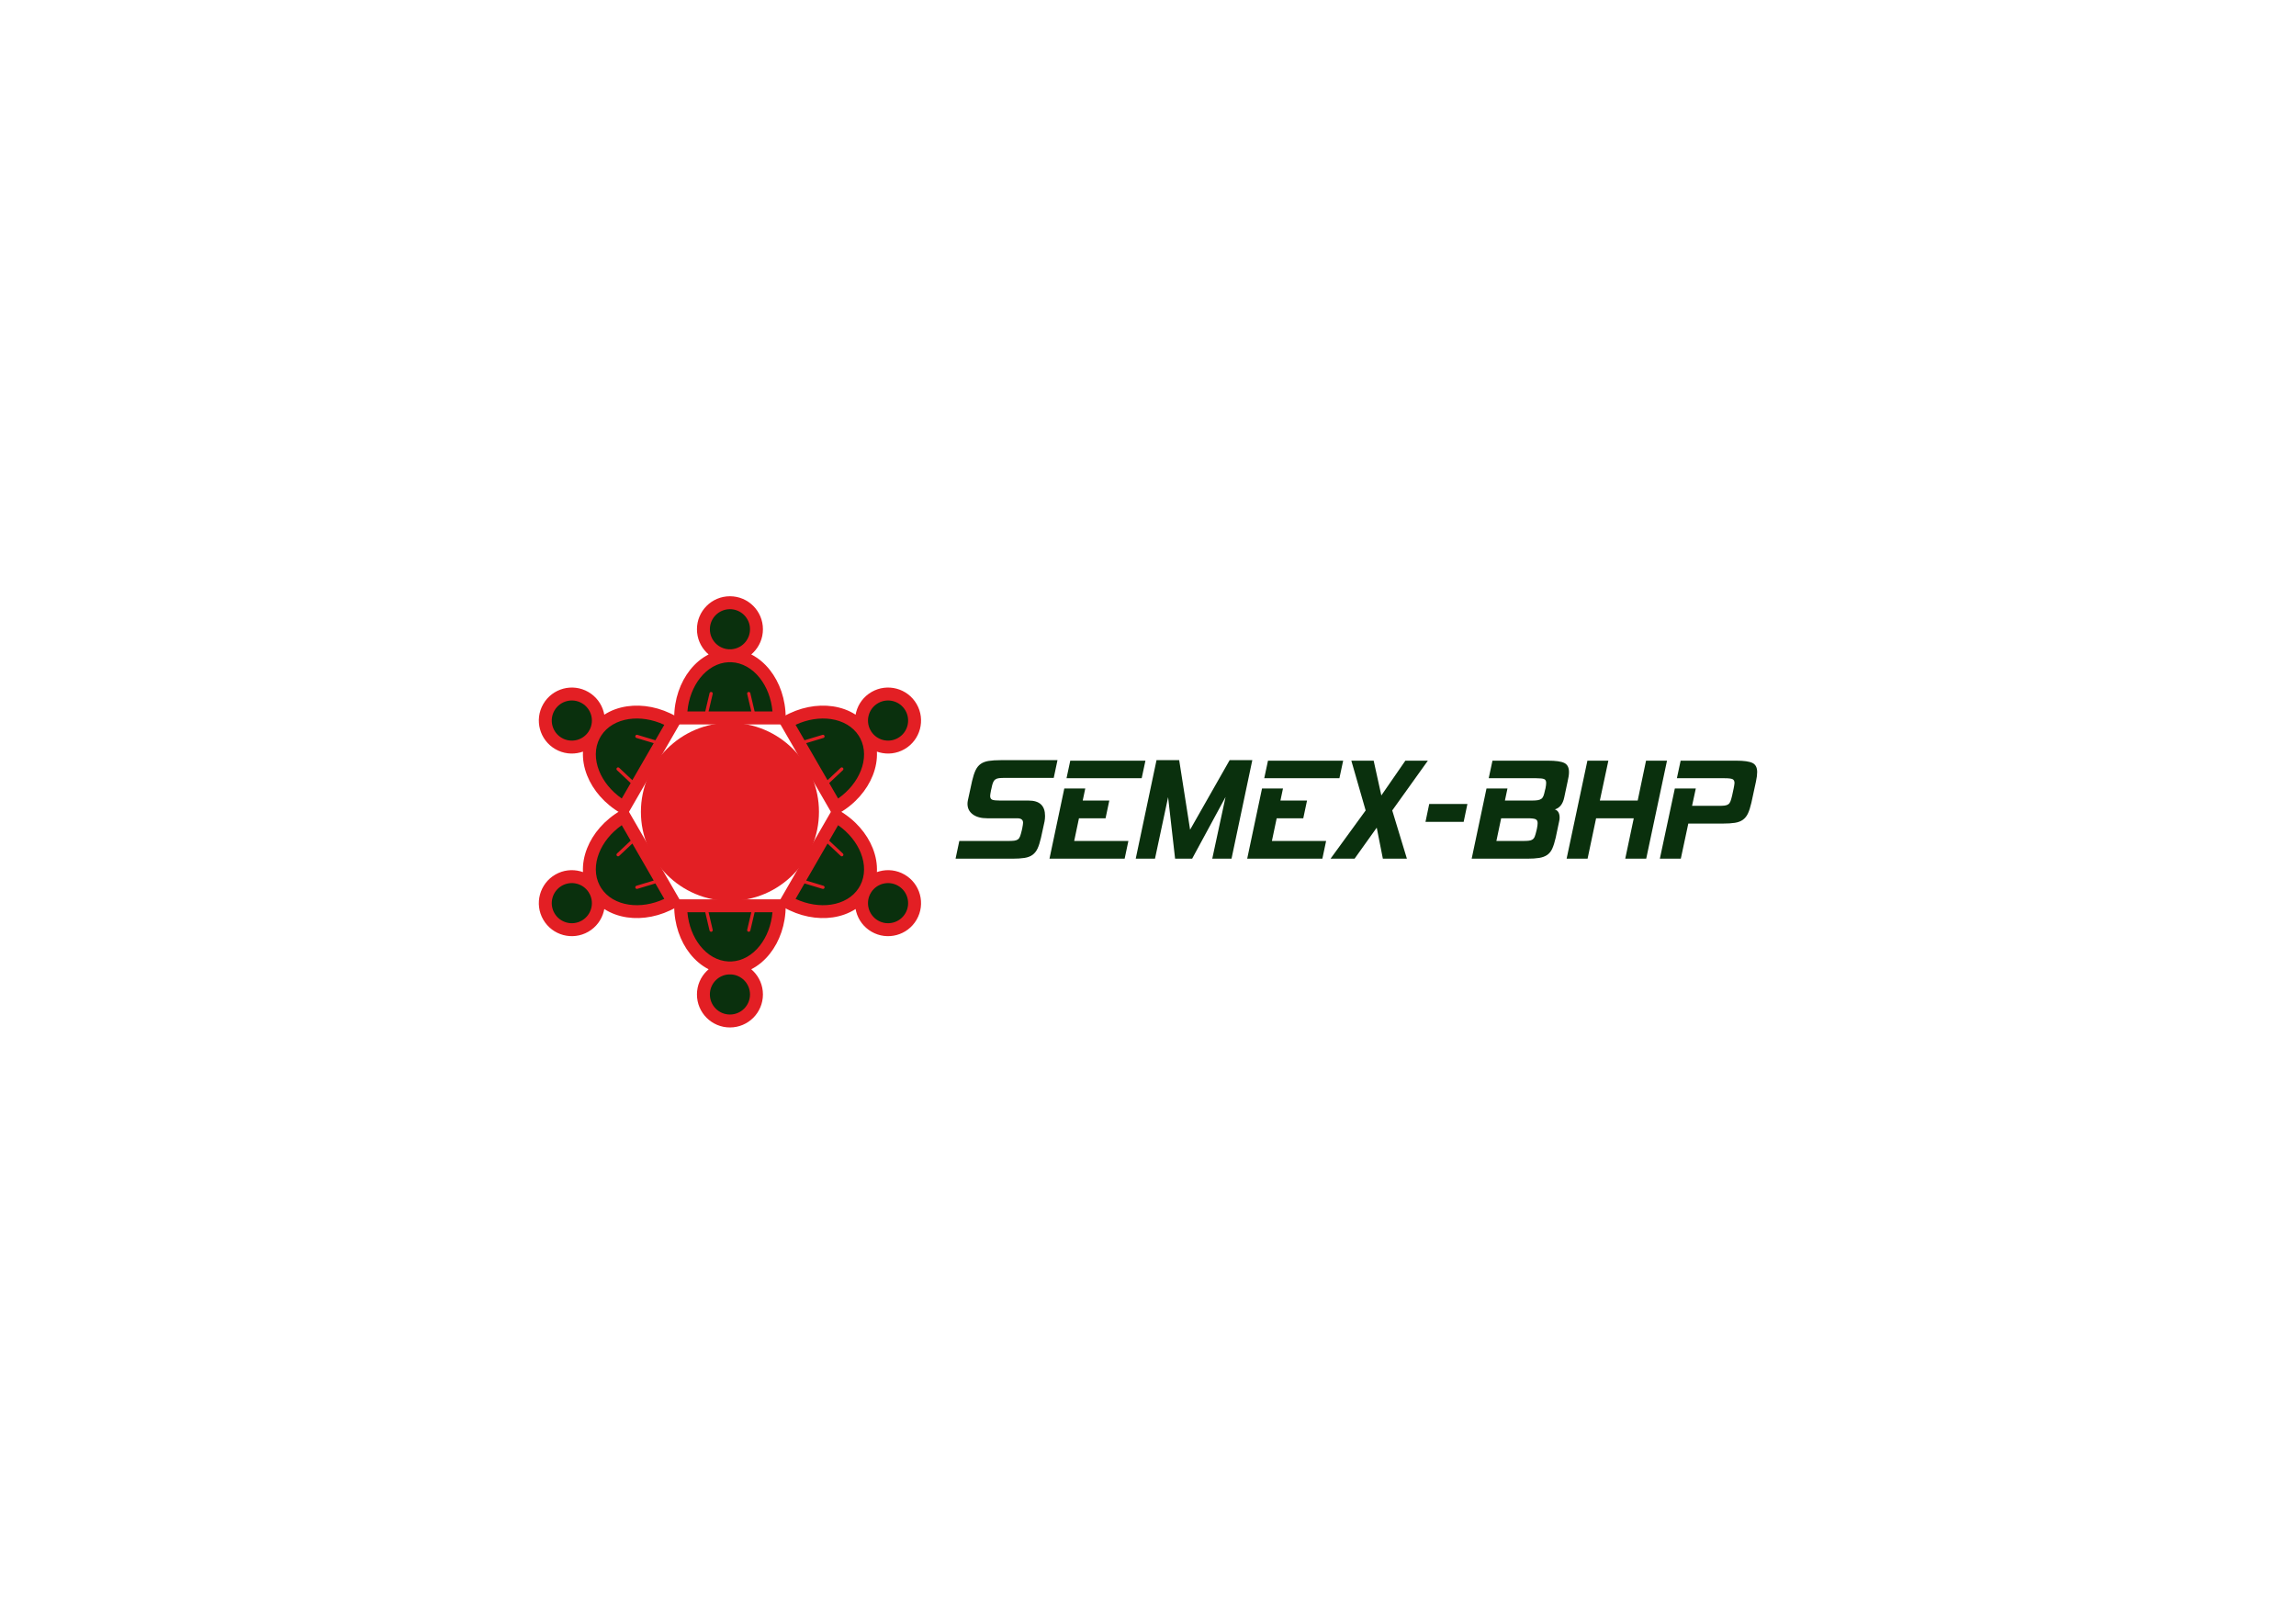 <?xml version="1.0" encoding="UTF-8"?>
<svg xmlns="http://www.w3.org/2000/svg" xmlns:xlink="http://www.w3.org/1999/xlink" version="1.1" width="841.89" height="595.276" viewBox="0 0 841.89 595.276">
  <g id="layer_1" data-name="Layer 1">
    <path transform="matrix(1,0,0,-1,0,595.276)" d="M267.652 330.283C285.681 330.283 300.297 315.667 300.297 297.638 300.297 279.609 285.681 264.993 267.652 264.993 249.623 264.993 235.007 279.609 235.007 297.638 235.007 315.667 249.623 330.283 267.652 330.283" fill="#e31f24" fill-rule="evenodd"></path>
    <path transform="matrix(1,0,0,-1,0,595.276)" d="M381.694 288.091C381.319 286.467 380.902 285.164 380.444 284.185 379.986 283.206 379.371 282.436 378.6 281.873 377.83 281.31 376.85 280.935 375.663 280.747 374.475 280.56 372.986 280.466 371.195 280.466H350.382L351.757 286.966H369.694C370.569 286.966 371.287 286.997 371.85 287.06 372.413 287.122 372.871 287.279 373.225 287.529 373.579 287.779 373.851 288.154 374.037 288.654 374.225 289.154 374.423 289.841 374.632 290.716L374.82 291.528C375.027 292.57 375.132 293.278 375.132 293.653 375.132 294.737 374.423 295.279 373.007 295.279H362.007C359.757 295.279 357.986 295.758 356.694 296.716 355.403 297.674 354.757 298.966 354.757 300.591 354.757 300.799 354.767 300.997 354.788 301.185 354.809 301.372 354.84 301.57 354.882 301.778L356.445 308.966C356.82 310.591 357.247 311.903 357.726 312.903 358.205 313.903 358.83 314.673 359.601 315.215 360.372 315.757 361.351 316.122 362.538 316.31 363.725 316.496 365.194 316.59 366.944 316.59H387.757L386.382 310.091H368.507C367.632 310.091 366.913 310.06 366.35 309.997 365.788 309.935 365.33 309.778 364.976 309.528 364.621 309.278 364.34 308.903 364.131 308.403 363.923 307.904 363.736 307.216 363.57 306.341L363.382 305.528C363.174 304.486 363.07 303.8 363.07 303.465 363.07 302.757 363.319 302.299 363.819 302.091 364.319 301.882 365.298 301.778 366.757 301.778H377.194C381.193 301.778 383.194 299.903 383.194 296.154 383.194 295.445 383.131 294.758 383.006 294.091ZM412.38 280.466H384.819L390.256 306.215H397.944L397.006 301.778H406.756L405.381 295.279H395.631L393.881 286.966H413.755ZM418.63 309.966H391.069L392.443 316.402H420.005ZM451.568 280.466H444.505L449.38 303.091 437.13 280.466H430.88L428.318 303.028 423.506 280.466H416.443L424.067 316.59H432.38L436.38 291.091 450.879 316.59H459.192ZM484.879 280.466H457.317L462.755 306.215H470.442L469.505 301.778H479.254L477.879 295.279H468.13L466.38 286.966H486.254ZM491.128 309.966H463.567L464.942 316.402H492.503ZM515.878 280.466H507.066L504.816 291.842 496.691 280.466H487.879L500.754 298.153 495.504 316.402H503.691L506.504 303.653 515.316 316.402H523.566L510.503 298.153ZM536.69 293.966H522.691L524.065 300.528H538.065ZM570.44 288.154C570.065 286.528 569.648 285.205 569.19 284.185 568.732 283.164 568.106 282.383 567.315 281.841 566.523 281.3 565.544 280.935 564.378 280.747 563.21 280.56 561.731 280.466 559.939 280.466H539.628L545.066 306.215H552.753L551.815 301.778H561.565C562.482 301.778 563.221 301.82 563.784 301.903 564.346 301.987 564.805 302.153 565.159 302.403 565.513 302.653 565.783 303.028 565.971 303.528 566.159 304.028 566.335 304.695 566.503 305.528L566.689 306.215C566.856 307.048 566.94 307.736 566.94 308.279 566.94 308.986 566.689 309.445 566.189 309.654 565.69 309.861 564.732 309.966 563.315 309.966H545.878L547.253 316.402H567.564C570.44 316.402 572.449 316.122 573.596 315.559 574.741 314.997 575.314 313.882 575.314 312.216 575.314 311.757 575.273 311.247 575.189 310.684 575.107 310.122 574.981 309.487 574.814 308.779L573.564 302.904C573.064 300.528 571.919 299.07 570.128 298.529 571.294 298.153 571.877 297.133 571.877 295.466 571.877 295.049 571.815 294.591 571.689 294.091ZM563.378 290.716 563.564 291.528C563.731 292.361 563.815 293.029 563.815 293.529 563.815 294.237 563.564 294.706 563.064 294.935 562.565 295.164 561.607 295.279 560.19 295.279H550.44L548.691 286.966H558.44C559.315 286.966 560.033 286.997 560.596 287.06 561.159 287.122 561.617 287.279 561.971 287.529 562.325 287.779 562.597 288.154 562.784 288.654 562.971 289.154 563.169 289.841 563.378 290.716ZM611.252 316.402 603.627 280.466H595.939L599.064 295.279H585.252L582.127 280.466H574.439L582.064 316.402H589.752L586.627 301.778H600.502L603.564 316.402ZM642.188 300.966C641.812 299.341 641.396 298.039 640.938 297.06 640.479 296.08 639.865 295.31 639.094 294.747 638.323 294.185 637.344 293.81 636.157 293.623 634.97 293.435 633.48 293.341 631.688 293.341H619.063L616.313 280.466H608.627L614.126 306.215H621.813L620.438 299.841H630.188C631.063 299.841 631.782 299.873 632.345 299.934 632.907 299.997 633.365 300.154 633.719 300.403 634.074 300.654 634.344 301.028 634.532 301.529 634.719 302.029 634.918 302.716 635.125 303.591L635.688 306.215C635.772 306.674 635.845 307.07 635.907 307.404 635.969 307.736 636 308.007 636 308.216 636 308.924 635.761 309.392 635.282 309.622 634.803 309.851 633.834 309.966 632.375 309.966H614.877L616.252 316.402H636.563C639.438 316.402 641.448 316.122 642.595 315.559 643.74 314.997 644.313 313.882 644.313 312.216 644.313 311.257 644.167 310.112 643.876 308.779Z" fill="#0a300d"></path>
    <path transform="matrix(1,0,0,-1,0,595.276)" d="M249.904 264.171C249.904 264.171 251.283 252.225 254.04 248.733 256.796 245.241 263.229 242.484 263.045 240.83 262.861 239.176 259.094 235.132 259.278 232.652 259.461 230.17 259.185 223.555 261.024 222.911 262.861 222.267 266.905 220.981 268.926 221.625 270.948 222.267 273.796 223.83 274.807 225.3 275.818 226.77 276.462 227.873 276.186 230.906 275.91 233.938 276.094 235.408 274.899 236.97 273.705 238.533 270.397 237.798 273.337 239.911 276.278 242.025 277.288 244.047 278.391 245.149 279.494 246.252 281.148 250.203 281.975 251.673 282.802 253.144 283.813 255.993 284.181 257.095 284.548 258.198 284.824 260.863 284.64 261.966 284.457 263.068 285.376 263.712 280.321 263.712 275.267 263.712 271.316 263.712 268.651 263.712 265.986 263.712 261.207 263.62 259.553 263.712 257.899 263.804 253.948 263.804 253.948 263.804Z" fill="#0a300d" fill-rule="evenodd"></path>
    <path transform="matrix(1,0,0,-1,0,595.276)" d="M267.652 218.594C270.992 218.594 274.017 219.948 276.207 222.137 278.396 224.326 279.75 227.351 279.75 230.691 279.75 234.032 278.396 237.057 276.207 239.245 275.969 239.482 275.723 239.709 275.467 239.926 278.048 241.24 280.361 243.188 282.283 245.615 285.874 250.147 288.096 256.37 288.096 263.207V265.578H285.725 249.579 247.209V263.207C247.209 256.37 249.43 250.147 253.02 245.615 254.943 243.188 257.256 241.24 259.837 239.926 259.581 239.709 259.335 239.482 259.098 239.245 256.909 237.057 255.554 234.032 255.554 230.691 255.554 227.351 256.909 224.326 259.098 222.137 261.287 219.948 264.311 218.594 267.652 218.594ZM260.888 253.683V253.683C261.206 253.758 261.404 254.078 261.329 254.396L259.815 260.837H275.489L273.974 254.396C273.9 254.078 274.098 253.758 274.416 253.683 274.733 253.608 275.054 253.807 275.128 254.124L276.707 260.837H283.251C282.825 256.032 281.12 251.745 278.58 248.541 275.869 245.119 272.202 242.95 268.17 242.778 267.998 242.785 267.825 242.789 267.652 242.789 267.479 242.789 267.306 242.785 267.135 242.778 263.102 242.95 259.435 245.119 256.724 248.54 254.184 251.745 252.479 256.032 252.053 260.837H258.597L260.176 254.124C260.25 253.807 260.571 253.608 260.888 253.683ZM267.172 238.033C267.332 238.029 267.492 238.026 267.652 238.026 267.812 238.026 267.972 238.029 268.132 238.033 269.973 237.915 271.629 237.119 272.855 235.894 274.186 234.563 275.01 232.723 275.01 230.691 275.01 228.66 274.186 226.82 272.855 225.489 271.523 224.157 269.684 223.334 267.652 223.334 265.62 223.334 263.781 224.157 262.449 225.489 261.118 226.82 260.295 228.66 260.295 230.691 260.295 232.723 261.118 234.563 262.449 235.894 263.675 237.119 265.332 237.915 267.172 238.033" fill="#e31f24"></path>
    <path transform="matrix(1,0,0,-1,0,595.276)" d="M285.4 331.104C285.4 331.104 284.022 343.05 281.265 346.543 278.508 350.034 272.075 352.791 272.259 354.445 272.443 356.099 276.211 360.143 276.027 362.624 275.843 365.105 276.119 371.721 274.281 372.365 272.443 373.008 268.4 374.294 266.378 373.651 264.356 373.008 261.508 371.446 260.497 369.976 259.486 368.505 258.843 367.402 259.118 364.37 259.394 361.338 259.211 359.868 260.405 358.305 261.599 356.743 264.907 357.478 261.967 355.365 259.026 353.251 258.016 351.229 256.913 350.126 255.81 349.024 254.157 345.072 253.329 343.602 252.502 342.132 251.492 339.283 251.124 338.18 250.756 337.078 250.48 334.413 250.664 333.31 250.848 332.207 249.929 331.564 254.983 331.564 260.037 331.564 263.989 331.564 266.654 331.564 269.319 331.564 274.097 331.656 275.751 331.564 277.405 331.472 281.357 331.472 281.357 331.472Z" fill="#0a300d" fill-rule="evenodd"></path>
    <path transform="matrix(1,0,0,-1,0,595.276)" d="M267.652 376.681C264.312 376.681 261.287 375.327 259.098 373.138 256.909 370.949 255.555 367.923 255.555 364.584 255.555 361.243 256.909 358.218 259.098 356.029 259.335 355.792 259.582 355.565 259.837 355.349 257.257 354.034 254.944 352.087 253.021 349.66 249.43 345.128 247.209 338.905 247.209 332.067V329.697H249.579 285.726 288.096V332.067C288.096 338.905 285.875 345.128 282.284 349.66 280.361 352.087 278.048 354.034 275.467 355.349 275.723 355.565 275.97 355.792 276.207 356.029 278.396 358.218 279.75 361.243 279.75 364.584 279.75 367.923 278.396 370.949 276.207 373.138 274.017 375.327 270.993 376.681 267.652 376.681ZM274.416 341.591V341.591C274.099 341.517 273.9 341.197 273.975 340.879L275.49 334.437H259.815L261.33 340.879C261.405 341.197 261.206 341.517 260.889 341.591 260.571 341.666 260.251 341.468 260.176 341.151L258.598 334.437H252.054C252.479 339.243 254.185 343.53 256.724 346.734 259.435 350.156 263.103 352.325 267.135 352.497 267.306 352.49 267.479 352.486 267.652 352.486 267.826 352.486 267.998 352.49 268.17 352.497 272.202 352.325 275.87 350.156 278.58 346.734 281.12 343.529 282.826 339.243 283.251 334.437H276.707L275.128 341.151C275.054 341.468 274.734 341.666 274.416 341.591ZM268.132 357.241C267.973 357.246 267.813 357.249 267.652 357.249 267.492 357.249 267.332 357.246 267.173 357.241 265.332 357.36 263.675 358.155 262.45 359.381 261.118 360.712 260.295 362.552 260.295 364.584 260.295 366.615 261.118 368.455 262.45 369.786 263.781 371.117 265.621 371.941 267.652 371.941 269.684 371.941 271.524 371.117 272.855 369.786 274.186 368.455 275.01 366.615 275.01 364.584 275.01 362.552 274.186 360.712 272.855 359.381 271.629 358.155 269.973 357.36 268.132 357.241" fill="#e31f24"></path>
    <path transform="matrix(1,0,0,-1,0,595.276)" d="M287.761 265.534C287.761 265.534 298.796 260.755 303.199 261.397 307.601 262.038 313.205 266.231 314.545 265.244 315.886 264.258 317.504 258.973 319.745 257.892 321.985 256.811 327.577 253.264 329.053 254.534 330.529 255.804 333.665 258.662 334.119 260.734 334.573 262.807 334.644 266.055 333.876 267.665 333.108 269.276 332.475 270.385 329.711 271.662 326.947 272.94 325.766 273.834 323.815 273.58 321.865 273.327 320.848 270.095 320.488 273.698 320.127 277.301 318.882 279.187 318.478 280.694 318.075 282.2 315.48 285.608 314.62 287.06 313.76 288.511 311.799 290.811 311.027 291.681 310.256 292.55 308.086 294.122 307.039 294.514 305.992 294.906 305.895 296.024 303.368 291.647 300.841 287.269 298.865 283.848 297.532 281.54 296.2 279.232 293.891 275.048 292.984 273.661 292.077 272.274 290.101 268.853 290.101 268.853Z" fill="#0a300d" fill-rule="evenodd"></path>
    <path transform="matrix(1,0,0,-1,0,595.276)" d="M336.106 258.116C337.776 261.008 338.116 264.305 337.315 267.296 336.514 270.286 334.571 272.971 331.678 274.641 328.785 276.312 325.489 276.651 322.498 275.85 322.175 275.763 321.855 275.663 321.539 275.55 321.692 278.442 321.161 281.419 320.021 284.297 317.892 289.673 313.613 294.708 307.691 298.127L305.639 299.312 304.454 297.259 286.38 265.955 285.195 263.903 287.248 262.718C293.17 259.299 299.669 258.111 305.39 258.955 308.453 259.407 311.296 260.436 313.724 262.014 313.784 261.684 313.857 261.357 313.944 261.033 314.745 258.043 316.688 255.358 319.581 253.688 322.473 252.018 325.77 251.678 328.76 252.479 331.751 253.28 334.436 255.222 336.106 258.116ZM302.336 269.803V269.803C302.43 270.115 302.252 270.447 301.94 270.541L295.604 272.45 303.441 286.024 308.262 281.492C308.5 281.269 308.876 281.28 309.1 281.518 309.323 281.755 309.312 282.132 309.074 282.355L304.05 287.079 307.322 292.746C311.27 289.975 314.13 286.354 315.635 282.553 317.243 278.495 317.288 274.234 315.421 270.656 315.329 270.511 315.239 270.364 315.152 270.213 315.066 270.063 314.983 269.912 314.903 269.759 312.738 266.353 309.026 264.262 304.708 263.625 300.662 263.028 296.097 263.695 291.723 265.728L294.995 271.396 301.598 269.406C301.91 269.312 302.242 269.491 302.336 269.803ZM319.031 267.42C319.115 267.556 319.197 267.693 319.277 267.832 319.357 267.971 319.435 268.111 319.511 268.251 320.534 269.786 322.051 270.823 323.725 271.271 325.544 271.759 327.549 271.552 329.308 270.536 331.068 269.52 332.249 267.887 332.736 266.069 333.224 264.25 333.017 262.245 332.001 260.486 330.985 258.726 329.352 257.545 327.534 257.058 325.715 256.57 323.71 256.777 321.951 257.793 320.191 258.808 319.01 260.442 318.523 262.26 318.074 263.934 318.214 265.767 319.031 267.42" fill="#e31f24"></path>
    <path transform="matrix(1,0,0,-1,0,595.276)" d="M247.543 329.741C247.543 329.741 236.509 334.521 232.106 333.879 227.703 333.238 222.1 329.045 220.759 330.032 219.418 331.018 217.8 336.302 215.56 337.384 213.319 338.465 207.728 342.012 206.251 340.742 204.775 339.472 201.64 336.614 201.186 334.541 200.732 332.469 200.66 329.221 201.428 327.61 202.196 325.999 202.829 324.891 205.593 323.613 208.357 322.336 209.539 321.442 211.489 321.695 213.44 321.948 214.457 325.181 214.817 321.577 215.177 317.974 216.423 316.088 216.826 314.582 217.23 313.075 219.825 309.668 220.685 308.216 221.544 306.764 223.506 304.465 224.277 303.595 225.048 302.725 227.218 301.154 228.265 300.762 229.312 300.37 229.41 299.252 231.937 303.629 234.464 308.006 236.44 311.428 237.772 313.736 239.104 316.044 241.414 320.228 242.321 321.615 243.228 323.001 245.203 326.423 245.203 326.423Z" fill="#0a300d" fill-rule="evenodd"></path>
    <path transform="matrix(1,0,0,-1,0,595.276)" d="M199.199 337.16C197.529 334.267 197.189 330.97 197.99 327.98 198.792 324.989 200.734 322.304 203.627 320.634 206.52 318.963 209.816 318.624 212.807 319.425 213.13 319.512 213.451 319.612 213.766 319.725 213.614 316.833 214.144 313.856 215.284 310.978 217.413 305.602 221.692 300.567 227.614 297.148L229.666 295.963 230.851 298.016 248.925 329.32 250.11 331.372 248.057 332.557C242.135 335.976 235.636 337.164 229.915 336.32 226.852 335.869 224.01 334.839 221.581 333.261 221.521 333.591 221.448 333.918 221.361 334.242 220.56 337.232 218.618 339.917 215.725 341.588 212.832 343.258 209.535 343.597 206.544 342.796 203.554 341.995 200.869 340.053 199.199 337.16ZM232.969 325.473V325.473C232.875 325.16 233.053 324.828 233.365 324.734L239.701 322.825 231.864 309.251 227.043 313.783C226.805 314.007 226.429 313.995 226.205 313.757 225.982 313.52 225.994 313.143 226.231 312.92L231.256 308.196 227.983 302.529C224.035 305.3 221.175 308.921 219.669 312.722 218.062 316.78 218.017 321.041 219.884 324.619 219.976 324.764 220.066 324.912 220.153 325.062 220.239 325.212 220.322 325.363 220.402 325.516 222.567 328.922 226.279 331.014 230.597 331.65 234.643 332.247 239.208 331.581 243.582 329.547L240.31 323.88 233.707 325.869C233.395 325.963 233.063 325.785 232.969 325.473ZM216.274 327.855C216.19 327.719 216.108 327.582 216.028 327.443 215.948 327.304 215.87 327.165 215.794 327.024 214.771 325.49 213.254 324.452 211.58 324.004 209.762 323.517 207.756 323.723 205.997 324.739 204.237 325.755 203.056 327.388 202.569 329.206 202.082 331.025 202.288 333.03 203.304 334.789 204.32 336.549 205.953 337.731 207.771 338.218 209.59 338.705 211.595 338.498 213.354 337.483 215.114 336.467 216.295 334.833 216.783 333.015 217.231 331.341 217.092 329.509 216.274 327.855" fill="#e31f24"></path>
    <path transform="matrix(1,0,0,-1,0,595.276)" d="M305.509 299.001C305.509 299.001 315.165 306.168 316.811 310.301 318.457 314.435 317.628 321.384 319.152 322.052 320.677 322.72 326.062 321.479 328.119 322.878 330.176 324.278 336.044 327.347 335.682 329.26 335.32 331.174 334.413 335.318 332.845 336.748 331.277 338.177 328.5 339.863 326.721 340.003 324.942 340.144 323.665 340.149 321.177 338.395 318.689 336.639 317.324 336.063 316.568 334.248 315.812 332.432 318.103 329.935 314.802 331.425 311.502 332.914 309.245 332.779 307.739 333.182 306.232 333.586 301.984 333.043 300.297 333.024 298.61 333.005 295.638 332.456 294.499 332.223 293.36 331.99 290.914 330.897 290.051 330.186 289.188 329.475 288.171 329.95 290.699 325.573 293.226 321.196 295.201 317.773 296.534 315.466 297.866 313.158 300.335 309.066 301.082 307.587 301.83 306.109 303.805 302.687 303.805 302.687Z" fill="#0a300d" fill-rule="evenodd"></path>
    <path transform="matrix(1,0,0,-1,0,595.276)" d="M336.106 337.16C334.437 340.052 331.751 341.995 328.761 342.796 325.77 343.598 322.473 343.258 319.581 341.588 316.688 339.918 314.745 337.232 313.944 334.242 313.857 333.918 313.784 333.591 313.724 333.261 311.296 334.839 308.453 335.869 305.39 336.32 299.67 337.164 293.17 335.976 287.248 332.557L285.196 331.372 286.381 329.32 304.454 298.016 305.639 295.963 307.691 297.148C313.613 300.567 317.892 305.602 320.021 310.978 321.162 313.856 321.692 316.833 321.539 319.725 321.855 319.612 322.175 319.512 322.498 319.425 325.489 318.624 328.785 318.964 331.678 320.634 334.571 322.304 336.514 324.989 337.315 327.98 338.116 330.97 337.777 334.267 336.106 337.16ZM309.1 313.757V313.757C308.877 313.995 308.5 314.007 308.262 313.783L303.441 309.251 295.604 322.825 301.94 324.734C302.252 324.828 302.43 325.16 302.336 325.473 302.242 325.785 301.91 325.963 301.598 325.869L294.995 323.88 291.723 329.547C296.097 331.581 300.663 332.247 304.708 331.65 309.026 331.014 312.739 328.922 314.903 325.516 314.983 325.364 315.066 325.212 315.153 325.062 315.24 324.912 315.329 324.764 315.421 324.619 317.288 321.041 317.243 316.78 315.636 312.722 314.13 308.921 311.27 305.3 307.322 302.529L304.05 308.196 309.074 312.92C309.312 313.143 309.323 313.52 309.1 313.757ZM319.511 327.025C319.435 327.165 319.357 327.305 319.277 327.443 319.197 327.582 319.115 327.72 319.031 327.855 318.214 329.509 318.074 331.341 318.523 333.015 319.01 334.834 320.191 336.467 321.951 337.483 323.71 338.499 325.715 338.705 327.534 338.218 329.352 337.731 330.985 336.549 332.001 334.79 333.017 333.03 333.224 331.025 332.736 329.207 332.249 327.388 331.068 325.755 329.308 324.739 327.549 323.723 325.544 323.517 323.725 324.004 322.051 324.453 320.534 325.49 319.511 327.025" fill="#e31f24"></path>
    <path transform="matrix(1,0,0,-1,0,595.276)" d="M229.795 296.275C229.795 296.275 220.139 289.108 218.493 284.975 216.847 280.841 217.676 273.892 216.152 273.224 214.627 272.556 209.242 273.797 207.185 272.397 205.128 270.998 199.261 267.929 199.622 266.015 199.984 264.102 200.892 259.957 202.46 258.528 204.027 257.098 206.804 255.413 208.583 255.272 210.362 255.132 211.639 255.126 214.127 256.881 216.615 258.636 217.98 259.212 218.736 261.028 219.492 262.843 217.202 265.341 220.502 263.851 223.803 262.361 226.059 262.497 227.565 262.093 229.072 261.69 233.32 262.233 235.007 262.252 236.694 262.271 239.667 262.82 240.805 263.053 241.944 263.286 244.39 264.379 245.253 265.089 246.116 265.8 247.133 265.326 244.606 269.703 242.079 274.08 240.103 277.502 238.77 279.81 237.438 282.118 234.969 286.21 234.222 287.688 233.475 289.167 231.499 292.589 231.499 292.589Z" fill="#0a300d" fill-rule="evenodd"></path>
    <path transform="matrix(1,0,0,-1,0,595.276)" d="M199.198 258.116C200.868 255.224 203.554 253.281 206.544 252.48 209.535 251.679 212.832 252.018 215.724 253.688 218.618 255.358 220.56 258.043 221.361 261.034 221.448 261.358 221.521 261.685 221.581 262.015 224.009 260.437 226.852 259.408 229.915 258.956 235.635 258.112 242.135 259.3 248.057 262.719L250.11 263.904 248.924 265.956 230.851 297.26 229.666 299.313 227.613 298.128C221.692 294.709 217.413 289.674 215.284 284.298 214.143 281.42 213.613 278.443 213.765 275.55 213.45 275.664 213.13 275.764 212.806 275.85 209.816 276.652 206.52 276.312 203.626 274.642 200.734 272.972 198.791 270.287 197.99 267.296 197.189 264.306 197.528 261.009 199.198 258.116ZM226.205 281.519V281.519C226.428 281.281 226.805 281.269 227.043 281.493L231.864 286.025 239.701 272.451 233.365 270.542C233.053 270.448 232.875 270.116 232.969 269.804 233.063 269.491 233.395 269.313 233.707 269.407L240.31 271.397 243.582 265.729C239.208 263.695 234.642 263.029 230.597 263.626 226.279 264.263 222.566 266.354 220.402 269.76 220.322 269.912 220.239 270.063 220.153 270.214 220.065 270.364 219.976 270.512 219.884 270.657 218.017 274.235 218.062 278.496 219.669 282.554 221.175 286.356 224.035 289.976 227.983 292.747L231.255 287.08 226.231 282.356C225.993 282.133 225.982 281.756 226.205 281.519ZM215.794 268.252C215.87 268.111 215.948 267.971 216.028 267.833 216.108 267.694 216.19 267.557 216.274 267.421 217.091 265.767 217.231 263.935 216.782 262.261 216.295 260.442 215.114 258.809 213.354 257.793 211.595 256.777 209.59 256.571 207.771 257.058 205.953 257.546 204.32 258.727 203.304 260.486 202.288 262.246 202.081 264.251 202.569 266.07 203.056 267.888 204.237 269.521 205.996 270.537 207.756 271.553 209.761 271.759 211.58 271.272 213.254 270.824 214.771 269.786 215.794 268.252" fill="#e31f24"></path>
  </g>
</svg>
